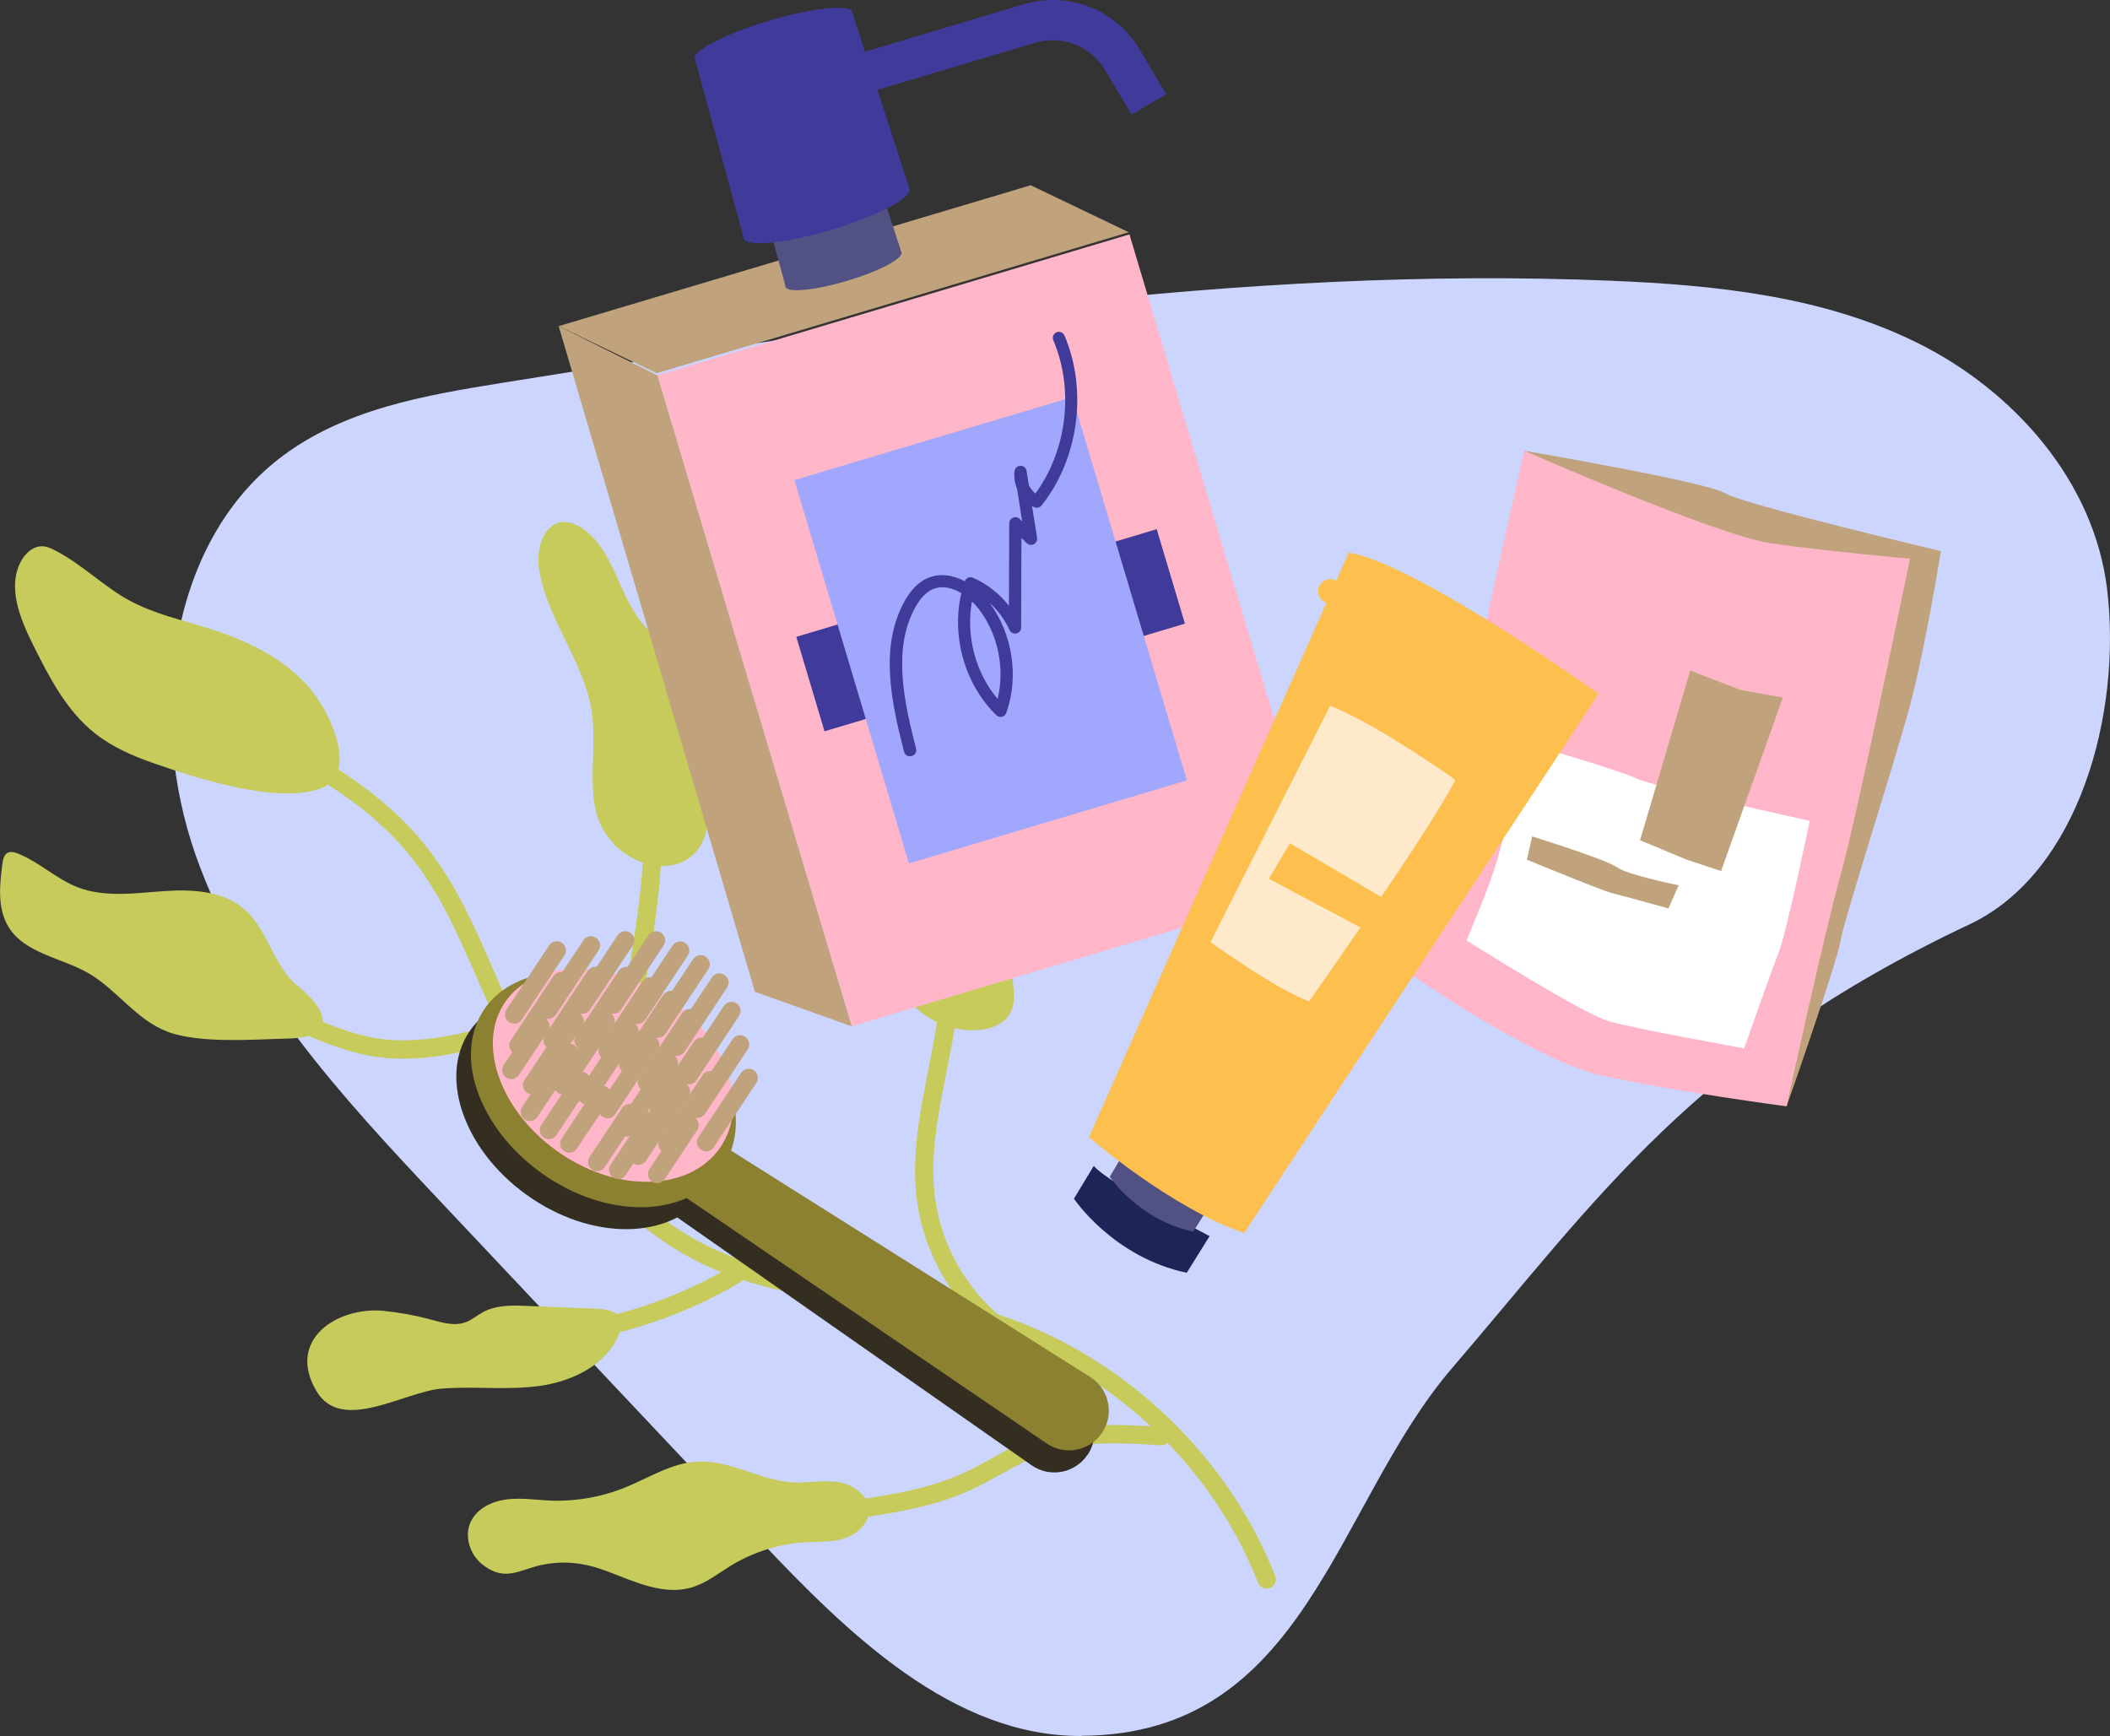 <svg viewBox="0 0 224.94 185.08" xmlns="http://www.w3.org/2000/svg" data-name="Layer 1" id="Layer_1">
  <rect x="0" y="0" width="224.94" height="185.08" fill="#333333" stroke="none"/>
  <defs>
    <style>
      .cls-1 {
        fill: #feb6c8;
      }

      .cls-2 {
        fill: #403a9a;
      }

      .cls-3 {
        fill: #1c2458;
      }

      .cls-4 {
        fill: #cbd5fe;
      }

      .cls-5 {
        fill: #342e21;
      }

      .cls-6 {
        fill: #fff;
      }

      .cls-7 {
        fill: #a0a7fd;
      }

      .cls-8 {
        fill: #c0a37d;
      }

      .cls-9 {
        fill: #c6cb5b;
      }

      .cls-10 {
        fill: #feeaca;
      }

      .cls-11 {
        fill: #525184;
      }

      .cls-12 {
        fill: #8c8031;
      }

      .cls-13 {
        fill: #fdbf4e;
      }
    </style>
  </defs>
  <path d="M115.31,185.08c-13.69.07-24.87-10.84-34.47-21.03-11.3-11.99-22.6-23.98-33.9-35.97-10.37-11.01-21.04-22.49-26.11-36.99-5.07-14.5-2.95-32.95,8.91-42.18,6.79-5.28,15.54-6.77,23.91-8.11,39.14-6.25,78.57-12.51,118.13-10.87,11.18.47,22.62,1.64,32.72,6.67,10.1,5.03,18.73,14.62,20.13,26.2,1.6,13.26-2.99,30.25-14.67,35.75-29.29,13.81-39.74,29.36-55.12,47.26-12.58,14.63-15.53,39.13-39.54,39.25Z" class="cls-4"></path>
  <g>
    <path d="M135.03,169.36c-.39,0-.76-.24-.91-.62-5.12-13.08-16.7-23.55-30.23-27.33-3.68-1.03-7.59-1.61-11.36-2.18-5.95-.89-12.11-1.81-17.67-4.49-11.91-5.75-18.66-18.32-23.21-28.63-.27-.6-.53-1.21-.8-1.82-1.89-4.34-3.85-8.84-6.75-12.57-5.23-6.73-13.22-10.76-21.09-14.12-.5-.21-.73-.79-.51-1.28.21-.5.78-.73,1.28-.52,8.11,3.46,16.37,7.64,21.87,14.72,3.05,3.93,5.06,8.54,7,12.99.26.6.53,1.21.79,1.81,4.41,10,10.93,22.19,22.27,27.66,5.29,2.55,11.03,3.41,17.11,4.32,3.84.57,7.8,1.17,11.6,2.23,14.11,3.94,26.19,14.86,31.53,28.5.2.5-.05,1.07-.55,1.27-.12.05-.24.07-.36.07Z" class="cls-9"></path>
    <path d="M42.97,112.87c-1.02,0-2.04-.07-3.06-.23-2.85-.44-5.5-1.53-8.18-2.71-4.96-2.17-9.91-4.53-14.72-7.01-.48-.25-.67-.84-.42-1.32.25-.48.84-.67,1.32-.42,4.77,2.46,9.69,4.81,14.61,6.96,2.56,1.12,5.08,2.16,7.7,2.57,4.7.73,9.64-.64,14-1.85.52-.14,1.06.16,1.2.68.14.52-.16,1.06-.68,1.2-3.64,1.01-7.67,2.13-11.76,2.13Z" class="cls-9"></path>
    <path d="M65.35,127.33c-.41,0-.78-.25-.92-.66-.99-2.88-.92-8.08.16-11.13,1.26-3.57,1.68-6.51,2.16-9.92.14-1,.29-2.03.46-3.14,1.21-7.64,2.58-16.31-.26-24.02-.19-.51.07-1.07.58-1.25.5-.19,1.07.07,1.25.58,3.02,8.19,1.55,17.51.36,25-.17,1.09-.32,2.12-.46,3.11-.5,3.51-.93,6.54-2.25,10.3-.92,2.61-.99,7.39-.15,9.84.18.51-.1,1.07-.61,1.24-.1.04-.21.05-.32.05Z" class="cls-9"></path>
    <path d="M53.67,143.6c-1.49,0-2.97-.07-4.45-.2-.54-.05-.93-.53-.88-1.06.05-.54.53-.93,1.06-.88,9.87.91,20-1.37,28.53-6.44.46-.28,1.06-.12,1.34.34.28.46.12,1.06-.34,1.34-7.6,4.51-16.42,6.91-25.25,6.91Z" class="cls-9"></path>
    <path d="M105.83,141.91c-.22,0-.45-.08-.63-.23-4.03-3.43-6.74-8.41-7.44-13.66-.63-4.69.3-9.37,1.19-13.89.32-1.64.66-3.34.91-4.99.8-5.27.81-12.46-3.71-16.78-.39-.37-.4-.99-.03-1.38.37-.39.99-.4,1.38-.03,5.12,4.9,5.16,12.76,4.29,18.48-.26,1.7-.6,3.42-.93,5.08-.9,4.57-1.76,8.88-1.17,13.25.64,4.77,3.11,9.31,6.77,12.43.41.35.46.97.11,1.38-.19.23-.47.34-.74.34Z" class="cls-9"></path>
    <path d="M72.03,164.64c-.48,0-.9-.35-.97-.84-.08-.53.29-1.03.83-1.11l18.34-2.63c4.27-.61,8.68-1.25,12.61-3.07,1-.46,2-1.02,2.97-1.56,1.44-.8,2.92-1.63,4.53-2.22,4.41-1.63,9.25-1.34,13.52-1.08.54.03.95.5.91,1.03-.03.54-.48.95-1.03.92-4.08-.25-8.7-.53-12.72.96-1.46.54-2.82,1.3-4.25,2.1-1,.56-2.03,1.13-3.1,1.63-4.19,1.94-8.74,2.6-13.15,3.23l-18.34,2.63s-.09.01-.14.01Z" class="cls-9"></path>
    <path d="M16.46,81.4c-2.25-.78-4.48-1.74-6.34-3.22-3.04-2.41-4.88-5.98-6.61-9.46-1.39-2.8-2.76-6.18-1.25-8.92.47-.85,1.31-1.6,2.28-1.56.44.02.86.2,1.25.4,2.87,1.44,5.16,3.82,7.97,5.36,2.61,1.43,5.57,2.08,8.41,2.97,3.93,1.23,7.81,3.04,10.58,6.08,2.41,2.64,5.65,9.51,1.37,11.04-4.64,1.66-13.25-1.16-17.66-2.69Z" class="cls-9"></path>
    <path d="M63.38,85.77c-.51-3.29.2-6.68-.31-9.97-.83-5.33-4.78-9.79-5.6-15.12-.32-2.07.4-4.83,2.49-5.02.75-.07,1.5.24,2.12.67,3.17,2.13,3.75,6.52,6,9.6,1.67,2.29,4.31,3.91,5.29,6.57.94,2.52.14,5.36.61,8.02.34,1.94,1.36,3.74,1.48,5.71.54,9.04-10.86,7.29-12.07-.45Z" class="cls-9"></path>
    <path d="M93.64,95.91c-1.24-3.42-4.6-5.78-5.66-9.26-.45-1.47-.45-3.03-.45-4.56,0-4.19.01-8.38.02-12.57,0-.35,0-.71.19-1,.43-.7,1.5-.54,2.23-.15,4.54,2.46,4.4,9.24,7.97,12.97,2.22,2.32,5.74,3.26,7.5,5.95,1.12,1.7,1.33,3.83,1.51,5.86.38,4.21.75,8.42,1.13,12.63.42,4.68-5.32,4.7-8.38,3.1-5.65-2.96-4.23-7.93-6.06-12.95Z" class="cls-9"></path>
    <path d="M17.81,109.97c-3.27-1.23-5.36-4.47-8.39-6.22-2.89-1.66-6.78-2.09-8.52-4.94-1.2-1.97-.94-4.46-.64-6.74.06-.43.15-.91.52-1.13.34-.2.78-.08,1.15.07,2.26.9,4.08,2.7,6.34,3.58,2.86,1.11,6.05.64,9.12.42,3.06-.22,6.44-.06,8.73,1.98,2.48,2.21,3.04,6.06,5.63,8.13,3.25,2.59,4.18,5.47-.96,5.6-3.69.09-9.5.57-12.99-.74Z" class="cls-9"></path>
    <path d="M40.88,139.76c1.68.16,3.34.46,4.97.9,1.23.33,2.55.75,3.75.32.7-.25,1.28-.76,1.93-1.11,1.42-.76,3.12-.71,4.73-.64,2.46.1,4.91.2,7.37.3.95.04,2.09.2,2.47,1.07.24.53.09,1.15-.13,1.69-1.33,3.23-4.93,4.97-8.39,5.46-3.46.49-6.99.02-10.47.29-4.01.32-10.68,4.79-13.36.29-3.28-5.49,2.21-9.04,7.13-8.58Z" class="cls-9"></path>
    <path d="M51.46,166.82c-1.36-1.05-2.01-3.04-1.27-4.59.67-1.41,2.25-2.17,3.79-2.37,1.54-.2,3.11.05,4.66.12,2.7.11,5.42-.36,7.92-1.36,2.58-1.04,5.03-2.66,7.81-2.8,3.49-.17,6.71,2.05,10.2,2.22,1.59.08,3.19-.27,4.77-.03,1.57.24,3.22,1.34,3.28,2.93.06,1.42-1.18,2.6-2.53,3.05-1.34.45-2.8.36-4.21.44-2.81.16-5.57,1.03-7.97,2.49-1.35.83-2.62,1.86-4.14,2.31-2.98.9-6.08-.58-8.98-1.69-2.36-.9-4.57-1.21-7.03-.7-2.35.49-3.89,1.85-6.29-.01Z" class="cls-9"></path>
  </g>
  <g>
    <path d="M162.51,48.06s19.32,3.29,21.38,4.52c2.06,1.23,23.02,6.17,23.02,6.17,0,0-1.64,10.28-3.29,16.45-1.64,6.17-6.99,22.61-7.4,25.08-.41,2.47-5.76,17.68-5.76,17.68l-22.2-30.01-5.76-39.88Z" class="cls-8"></path>
    <path d="M162.51,48.06s20.56,9.05,26.31,9.87c5.76.82,14.8,1.64,14.8,1.64,0,0-5.76,27.96-7.4,33.71-1.64,5.76-5.76,24.67-5.76,24.67,0,0-12.33-1.64-19.73-3.29-7.4-1.64-21.38-11.51-21.38-11.51,0,0,6.58-22.2,7.4-27.96.82-5.76,5.76-27.14,5.76-27.14Z" class="cls-1"></path>
    <path d="M162.92,79.3s-2.47,9.46-3.29,12.33c-.82,2.88-3.29,8.63-3.29,8.63,0,0,12.33,7.81,15.21,8.63,2.88.82,14.39,2.88,14.39,2.88,0,0,2.88-8.22,3.7-10.28.82-2.06,3.29-13.98,3.29-13.98,0,0-16.86-3.7-18.5-4.52-1.64-.82-11.51-3.7-11.51-3.7Z" class="cls-6"></path>
    <polygon points="180.19 71.49 174.84 89.58 179.78 91.64 183.48 92.87 190.06 74.37 185.53 73.55 180.19 71.49" class="cls-8"></polygon>
    <path d="M163.33,89.17s7.95,2.47,9.05,3.29c1.1.82,6.58,1.92,6.58,1.92l-1.1,2.47s-4.93-1.37-6.03-1.64c-1.1-.27-9.05-3.56-9.05-3.56l.55-2.47Z" class="cls-8"></path>
  </g>
  <g>
    <polygon points="120.33 24.76 70.01 39.79 59.56 34.77 109.88 19.75 120.33 24.76" class="cls-8"></polygon>
    <rect transform="translate(-14.81 33.02) rotate(-16.63)" height="72.42" width="52.52" y="31" x="79.34" class="cls-1"></rect>
    <rect transform="translate(-14.81 33.02) rotate(-16.63)" height="10.51" width="40.1" y="61.95" x="85.55" class="cls-2"></rect>
    <polygon points="90.8 109.42 80.48 105.74 59.56 34.77 70.08 40.02 90.8 109.42" class="cls-8"></polygon>
    <g>
      <path d="M96.08,26.84l-4.25-13.09-11.71,3.5,3.6,13.18s-.01.1,0,.14.03.08.07.12c.48.52,3.27.22,6.49-.74,3.39-1.01,5.97-2.36,5.83-3.04,0-.01,0-.03,0-.03,0,0,0-.02-.02-.03Z" class="cls-11"></path>
      <path d="M91.82,13.7c-.2-.6-2.97-.31-6.2.66-3.23.96-5.72,2.24-5.55,2.85.17.61,2.95.33,6.21-.65s5.74-2.26,5.55-2.86Z" class="cls-2"></path>
    </g>
    <path d="M120.64,12.23l-2.82-4.75c-1.53-2.58-4.6-3.78-7.47-2.92l-20.65,6.17-1.22-4.1L109.13.45c4.75-1.42,9.84.57,12.37,4.84l2.82,4.75-3.68,2.18Z" class="cls-2"></path>
    <rect transform="translate(-14.81 33.02) rotate(-16.63)" height="42.65" width="30.93" y="45.88" x="90.14" class="cls-7"></rect>
    <g>
      <path d="M96.95,20.07l-6.09-18.73-16.76,5,5.14,18.86c-.02.07-.01.14,0,.19s.05.12.1.17c.69.75,4.67.32,9.29-1.06,4.85-1.45,8.54-3.38,8.34-4.35,0-.01,0-.04,0-.05s-.01-.03-.03-.04Z" class="cls-2"></path>
      <path d="M90.86,1.27c-.28-.86-4.25-.44-8.88.94-4.62,1.38-8.18,3.21-7.94,4.08.24.88,4.22.47,8.88-.93,4.66-1.39,8.22-3.23,7.94-4.09Z" class="cls-2"></path>
    </g>
    <path d="M97.01,80.64c-.29,0-.55-.19-.63-.49-1.42-5.5-2.59-11.26.03-16.01.68-1.24,1.48-2.05,2.42-2.48,1.33-.6,2.75-.36,4.02.31.06-.17.19-.31.35-.38.17-.07.35-.07.52,0,1.5.66,2.83,1.71,3.84,3l.03-8.8c0-.26.16-.5.4-.6.24-.1.52-.05.71.14l.27.26-.55-3.51c-.24-.58-.34-1.22-.27-1.85.04-.32.31-.57.64-.57.36,0,.6.23.65.55l.24,1.51c.17.35.41.66.7.9,3.37-4.6,4.15-11.09,1.91-16.34-.14-.33.01-.71.34-.85.33-.14.71.01.85.34,2.49,5.85,1.51,13.14-2.44,18.12-.19.24-.52.31-.79.18-.08-.04-.16-.08-.23-.12l.54,3.39c.04.28-.1.55-.35.68-.25.13-.55.08-.75-.11l-.57-.56-.03,9.55c0,.31-.21.57-.51.63-.3.06-.6-.09-.73-.37-.5-1.09-1.23-2.08-2.13-2.89,2.45,3.28,3.16,7.87,1.79,11.73-.07.21-.25.37-.46.42-.21.05-.44-.01-.6-.17-3.37-3.26-4.82-8.45-3.73-13.01-.99-.6-2.11-.85-3.1-.4-.68.31-1.28.94-1.82,1.92-2.39,4.33-1.27,9.81.09,15.05.09.35-.12.7-.47.79-.05.01-.11.02-.16.02ZM103.62,64.13c-.67,3.62.36,7.59,2.74,10.39.78-3.26.04-6.91-2-9.57-.22-.29-.47-.57-.74-.82Z" class="cls-2"></path>
  </g>
  <g>
    <path d="M126.51,135.7l2.44-3.91s-10.73-5.58-12.35-7.49l-2.11,3.5s4.19,6.25,12.01,7.89Z" class="cls-3"></path>
    <path d="M127.21,131.31l1.81-2.9s-7.95-4.14-9.16-5.55l-1.56,2.6s3.11,4.63,8.91,5.85Z" class="cls-11"></path>
    <path d="M132.64,131.45l37.78-57.48s-19.33-13.81-26.63-15.06l-27.7,62.33s8.77,7.6,16.54,10.21Z" class="cls-13"></path>
    <path d="M164.66,77.3c-.24,0-.48-.07-.7-.21-.18-.11-17.61-11.25-22.54-12.81-.69-.22-1.07-.95-.85-1.63.22-.69.95-1.07,1.63-.85,5.25,1.66,22.43,12.63,23.16,13.1.61.39.78,1.19.39,1.8-.25.39-.67.6-1.1.6Z" class="cls-13"></path>
    <path d="M165.68,77.51c-.21,0-.41-.05-.61-.15-.64-.34-.88-1.13-.54-1.76l1.49-2.81c.34-.64,1.13-.88,1.76-.54.64.34.88,1.13.54,1.76l-1.49,2.81c-.23.44-.68.69-1.15.69Z" class="cls-13"></path>
    <path d="M161.13,74.05c-.26,0-.52-.08-.75-.24-.59-.41-.73-1.23-.32-1.81l1.34-1.9c.41-.59,1.23-.73,1.81-.32.59.41.73,1.23.32,1.81l-1.34,1.9c-.25.36-.66.55-1.07.55Z" class="cls-13"></path>
    <path d="M157.46,72.01c-.27,0-.54-.08-.77-.25-.58-.43-.7-1.24-.27-1.82l1.62-2.19c.43-.58,1.24-.7,1.82-.27.58.43.7,1.24.27,1.82l-1.62,2.19c-.25.35-.65.53-1.05.53Z" class="cls-13"></path>
    <path d="M155.92,71.41c-.2,0-.41-.05-.61-.15-.64-.34-.88-1.12-.54-1.76l1.6-3.04c.34-.64,1.12-.88,1.76-.54.64.34.88,1.12.54,1.76l-1.6,3.04c-.23.44-.69.7-1.15.7Z" class="cls-13"></path>
    <path d="M148.12,67.37c-.2,0-.41-.05-.6-.15-.64-.33-.88-1.12-.55-1.76l1.71-3.27c.33-.64,1.12-.88,1.76-.55.64.33.88,1.12.55,1.76l-1.71,3.27c-.23.44-.69.7-1.15.7Z" class="cls-13"></path>
    <path d="M145.92,65.19c-.19,0-.38-.04-.56-.13-.65-.31-.92-1.09-.61-1.74l1.05-2.18c.31-.65,1.09-.92,1.74-.61.65.31.92,1.09.61,1.74l-1.05,2.18c-.22.47-.69.74-1.17.74Z" class="cls-13"></path>
    <path d="M155.15,83.14s-8.2-5.85-13.35-7.9l-12.75,25.2s6.91,5.01,10.51,6.32c0,0,13.27-18.81,15.59-23.63Z" class="cls-10"></path>
    <polygon points="149.4 96.89 137.51 89.9 135.27 93.69 147.74 100.33 149.4 96.89" class="cls-13"></polygon>
  </g>
  <g>
    <path d="M69.06,109.33c7.02,4.66,9.78,12.46,6.38,17.57-3.39,5.11-11.65,5.59-18.67.92-7.02-4.66-10.14-12.7-6.75-17.81,3.39-5.11,12.02-5.35,19.03-.68Z" class="cls-5"></path>
    <g>
      <path d="M115.94,155.09h0c-1.32,1.98-4.01,2.49-5.96,1.13l-48.25-33.75,3.52-5.29,49.47,32.02c1.98,1.28,2.53,3.94,1.23,5.91Z" class="cls-5"></path>
      <path d="M117.5,152.73h0c-1.31,1.97-3.97,2.49-5.92,1.16l-48.69-33.19,3.52-5.29,49.82,31.4c2.01,1.27,2.59,3.95,1.27,5.93Z" class="cls-12"></path>
    </g>
    <path d="M70.62,106.99c7.02,4.66,9.78,12.46,6.38,17.57-3.39,5.11-11.65,5.59-18.67.92-7.02-4.66-10.14-12.7-6.75-17.81,3.39-5.11,12.02-5.35,19.03-.68Z" class="cls-12"></path>
    <path d="M71.06,106.3c6.37,4.23,8.87,11.31,5.79,15.94-3.08,4.63-10.57,5.07-16.94.84-6.37-4.23-9.2-11.53-6.12-16.16,3.08-4.63,10.9-4.85,17.27-.62Z" class="cls-1"></path>
    <g>
      <path d="M54.81,109.14c-.19,0-.37-.05-.54-.16-.45-.3-.57-.9-.27-1.35l4.55-6.85c.3-.45.91-.57,1.35-.27.45.3.57.9.27,1.35l-4.55,6.85c-.19.28-.5.44-.81.44Z" class="cls-8"></path>
      <path d="M58.45,108.61c-.19,0-.37-.05-.54-.16-.45-.3-.57-.9-.27-1.35l4.55-6.85c.3-.45.91-.57,1.35-.27.45.3.57.9.27,1.35l-4.55,6.85c-.19.28-.5.44-.81.44Z" class="cls-8"></path>
      <path d="M62.1,108.07c-.19,0-.37-.05-.54-.16-.45-.3-.57-.9-.27-1.35l4.55-6.85c.3-.45.91-.57,1.35-.27.45.3.57.9.27,1.35l-4.55,6.85c-.19.28-.5.44-.81.44Z" class="cls-8"></path>
      <path d="M65.39,108.07c-.19,0-.37-.05-.54-.16-.45-.3-.57-.9-.27-1.35l4.55-6.85c.3-.45.91-.57,1.35-.27.45.3.57.9.27,1.35l-4.55,6.85c-.19.28-.5.44-.81.44Z" class="cls-8"></path>
      <path d="M67.96,109.16c-.19,0-.37-.05-.54-.16-.45-.3-.57-.9-.27-1.35l4.55-6.85c.3-.45.91-.57,1.35-.27.45.3.57.9.27,1.35l-4.55,6.85c-.19.28-.5.44-.81.44Z" class="cls-8"></path>
      <path d="M75.27,122.74c-.19,0-.37-.05-.54-.16-.45-.3-.57-.9-.27-1.35l4.55-6.85c.3-.45.91-.57,1.35-.27.45.3.57.9.27,1.35l-4.55,6.85c-.19.28-.5.44-.81.44Z" class="cls-8"></path>
      <path d="M74.35,119.17c-.19,0-.37-.05-.54-.16-.45-.3-.57-.9-.27-1.35l4.55-6.85c.3-.45.91-.57,1.35-.27.45.3.57.9.27,1.35l-4.55,6.85c-.19.28-.5.44-.81.44Z" class="cls-8"></path>
      <path d="M73.43,115.6c-.19,0-.37-.05-.54-.16-.45-.3-.57-.9-.27-1.35l4.55-6.85c.3-.45.91-.57,1.35-.27.45.3.57.9.27,1.35l-4.55,6.85c-.19.28-.5.44-.81.44Z" class="cls-8"></path>
      <path d="M72.15,112.57c-.19,0-.37-.05-.54-.16-.45-.3-.57-.9-.27-1.35l4.55-6.85c.3-.45.91-.57,1.35-.27.45.3.57.9.27,1.35l-4.55,6.85c-.19.28-.5.44-.81.44Z" class="cls-8"></path>
      <path d="M70.15,110.62c-.19,0-.37-.05-.54-.16-.45-.3-.57-.9-.27-1.35l4.55-6.85c.3-.45.91-.57,1.35-.27.45.3.57.9.27,1.35l-4.55,6.85c-.19.28-.5.44-.81.44Z" class="cls-8"></path>
    </g>
    <g>
      <path d="M55.27,112.41c-.19,0-.37-.05-.54-.16-.45-.3-.57-.9-.27-1.35l4.55-6.85c.3-.45.91-.57,1.35-.27.45.3.57.9.27,1.35l-4.55,6.85c-.19.28-.5.44-.81.44Z" class="cls-8"></path>
      <path d="M58.91,111.87c-.19,0-.37-.05-.54-.16-.45-.3-.57-.9-.27-1.35l4.55-6.85c.3-.45.91-.57,1.35-.27.45.3.57.9.27,1.35l-4.55,6.85c-.19.28-.5.44-.81.44Z" class="cls-8"></path>
      <path d="M62.2,111.88c-.19,0-.37-.05-.54-.16-.45-.3-.57-.9-.27-1.35l4.55-6.85c.3-.45.91-.57,1.35-.27.45.3.57.9.27,1.35l-4.55,6.85c-.19.28-.5.44-.81.44Z" class="cls-8"></path>
      <path d="M64.77,112.97c-.19,0-.37-.05-.54-.16-.45-.3-.57-.9-.27-1.35l4.55-6.85c.3-.45.91-.57,1.35-.27.45.3.57.9.27,1.35l-4.55,6.85c-.19.28-.5.44-.81.44Z" class="cls-8"></path>
      <path d="M71.16,122.97c-.19,0-.37-.05-.54-.16-.45-.3-.57-.9-.27-1.35l4.55-6.85c.3-.45.91-.57,1.35-.27.45.3.57.9.27,1.35l-4.55,6.85c-.19.28-.5.44-.81.44Z" class="cls-8"></path>
      <path d="M70.24,119.4c-.19,0-.37-.05-.54-.16-.45-.3-.57-.9-.27-1.35l4.55-6.85c.3-.45.91-.57,1.35-.27.45.3.57.9.27,1.35l-4.55,6.85c-.19.28-.5.44-.81.44Z" class="cls-8"></path>
      <path d="M68.97,116.37c-.19,0-.37-.05-.54-.16-.45-.3-.57-.9-.27-1.35l4.55-6.85c.3-.45.91-.57,1.35-.27.45.3.57.9.27,1.35l-4.55,6.85c-.19.28-.5.44-.81.44Z" class="cls-8"></path>
      <path d="M66.97,114.43c-.19,0-.37-.05-.54-.16-.45-.3-.57-.9-.27-1.35l4.55-6.85c.3-.45.91-.57,1.35-.27.45.3.57.9.27,1.35l-4.55,6.85c-.19.28-.5.44-.81.44Z" class="cls-8"></path>
    </g>
    <g>
      <path d="M56.48,119.51c-.19,0-.37-.05-.54-.16-.45-.3-.57-.9-.27-1.35l4.19-6.31c.3-.45.91-.57,1.35-.27.45.3.57.9.27,1.35l-4.19,6.31c-.19.28-.5.44-.81.44Z" class="cls-8"></path>
      <path d="M54.51,115.04c-.19,0-.37-.05-.54-.16-.45-.3-.57-.9-.27-1.35l3.11-4.68c.3-.45.91-.57,1.35-.27.45.3.57.9.27,1.35l-3.11,4.68c-.19.28-.5.44-.81.44Z" class="cls-8"></path>
      <path d="M56.72,116.67c-.19,0-.37-.05-.54-.16-.45-.3-.57-.9-.27-1.35l4.55-6.85c.3-.45.91-.57,1.35-.27.45.3.57.9.27,1.35l-4.55,6.85c-.19.28-.5.44-.81.44Z" class="cls-8"></path>
      <path d="M60.01,116.67c-.19,0-.37-.05-.54-.16-.45-.3-.57-.9-.27-1.35l4.55-6.85c.3-.45.91-.57,1.35-.27.45.3.57.9.27,1.35l-4.55,6.85c-.19.28-.5.44-.81.44Z" class="cls-8"></path>
      <path d="M62.57,117.76c-.19,0-.37-.05-.54-.16-.45-.3-.57-.9-.27-1.35l4.55-6.85c.3-.45.91-.57,1.35-.27.45.3.57.9.27,1.35l-4.55,6.85c-.19.28-.5.44-.81.44Z" class="cls-8"></path>
      <path d="M63.66,124.86c-.19,0-.37-.05-.54-.16-.45-.3-.57-.9-.27-1.35l3.47-5.22c.3-.45.91-.57,1.35-.27.45.3.57.9.27,1.35l-3.47,5.22c-.19.28-.5.44-.81.44Z" class="cls-8"></path>
      <path d="M60.69,122.89c-.19,0-.37-.05-.54-.16-.45-.3-.57-.9-.27-1.35l3.47-5.22c.3-.45.9-.57,1.35-.27.45.3.57.9.27,1.35l-3.47,5.22c-.19.28-.5.44-.81.44Z" class="cls-8"></path>
      <path d="M58.52,121.44c-.19,0-.37-.05-.54-.16-.45-.3-.57-.9-.27-1.35l3.47-5.22c.3-.45.9-.57,1.35-.27.45.3.57.9.27,1.35l-3.47,5.22c-.19.28-.5.44-.81.44Z" class="cls-8"></path>
      <path d="M65.9,125.69c-.19,0-.37-.05-.54-.16-.45-.3-.57-.9-.27-1.35l3.47-5.22c.3-.45.91-.57,1.35-.27.45.3.57.9.27,1.35l-3.47,5.22c-.19.28-.5.44-.81.44Z" class="cls-8"></path>
      <path d="M70.05,126.14c-.19,0-.37-.05-.54-.16-.45-.3-.57-.9-.27-1.35l3.47-5.22c.3-.45.9-.57,1.35-.27.45.3.57.9.27,1.35l-3.47,5.22c-.19.28-.5.44-.81.44Z" class="cls-8"></path>
      <path d="M68.05,124.19c-.19,0-.37-.05-.54-.16-.45-.3-.57-.9-.27-1.35l4.55-6.85c.3-.45.91-.57,1.35-.27.45.3.57.9.27,1.35l-4.55,6.85c-.19.28-.5.44-.81.44Z" class="cls-8"></path>
      <path d="M66.77,121.17c-.19,0-.37-.05-.54-.16-.45-.3-.57-.9-.27-1.35l4.55-6.85c.3-.45.91-.57,1.35-.27.45.3.57.9.27,1.35l-4.55,6.85c-.19.28-.5.44-.81.44Z" class="cls-8"></path>
      <path d="M64.77,119.22c-.19,0-.37-.05-.54-.16-.45-.3-.57-.9-.27-1.35l4.55-6.85c.3-.45.91-.57,1.35-.27.45.3.57.9.27,1.35l-4.55,6.85c-.19.28-.5.44-.81.44Z" class="cls-8"></path>
    </g>
  </g>
</svg>